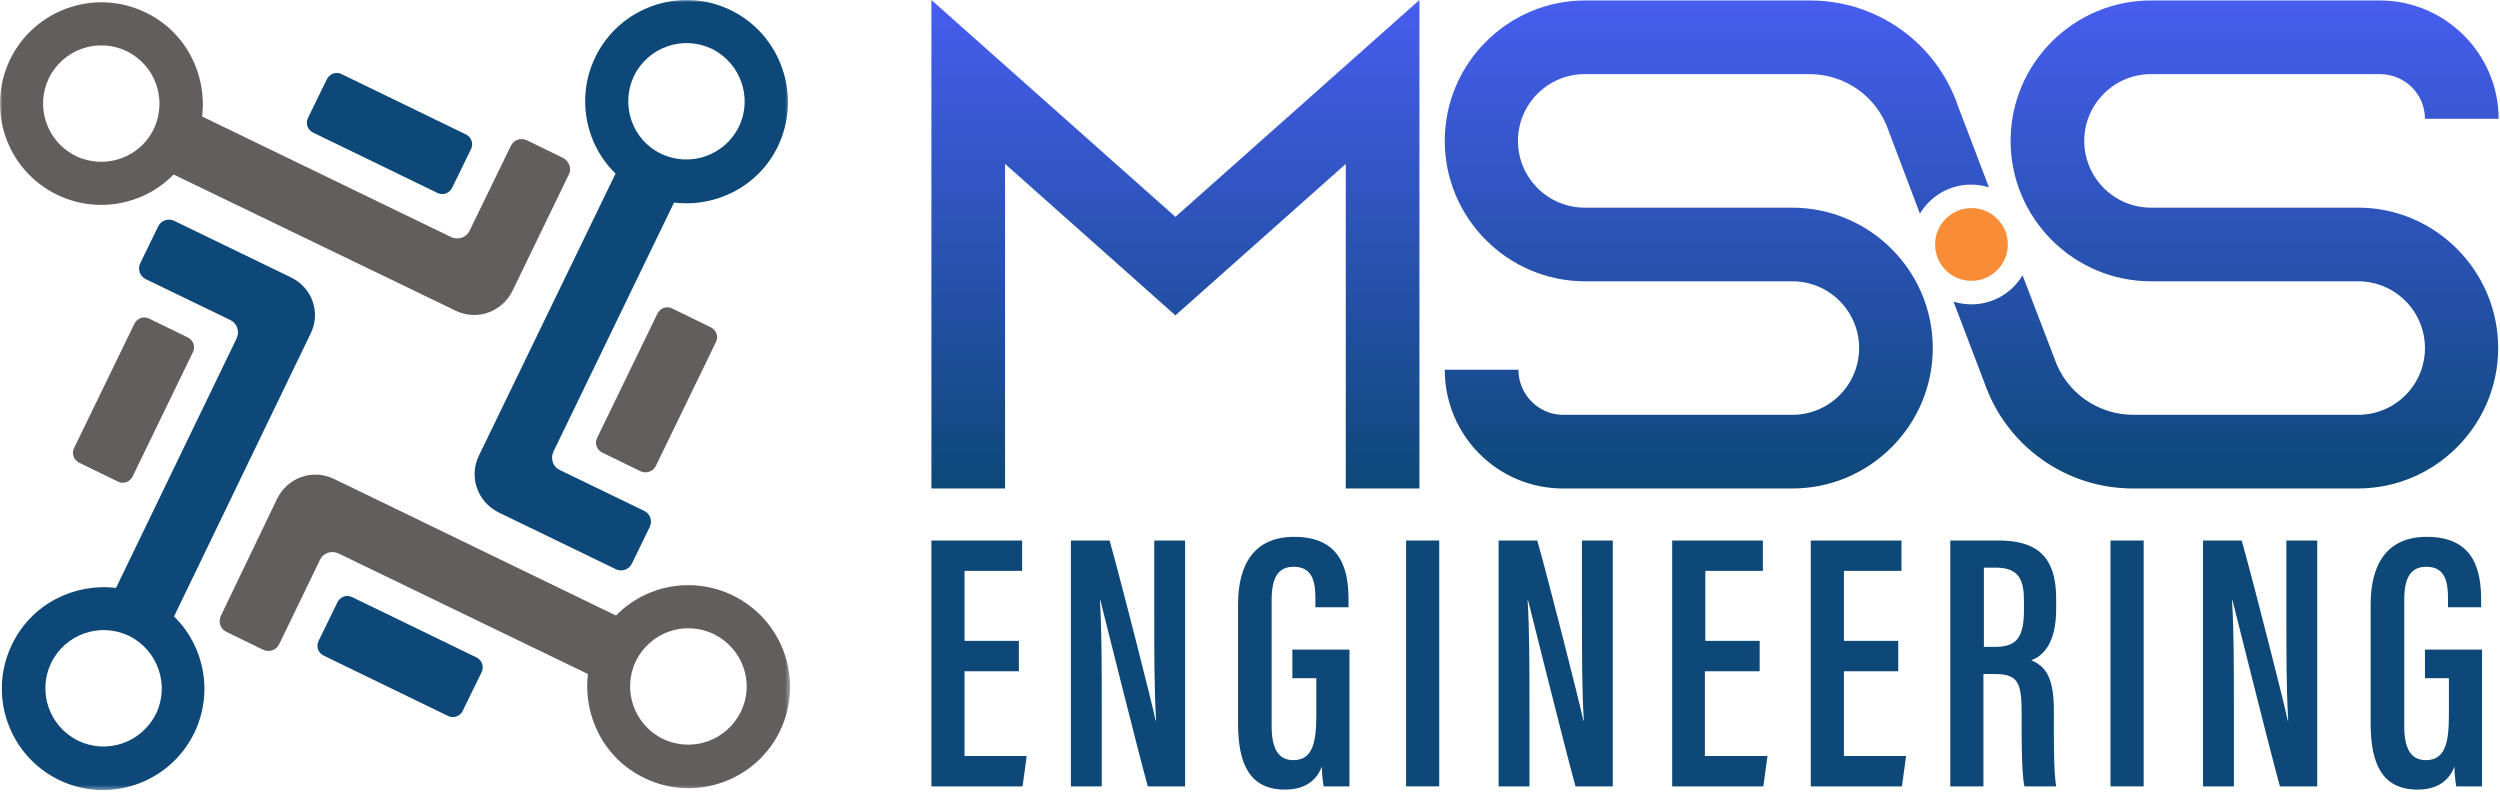 <?xml version="1.0" encoding="UTF-8"?> <svg xmlns="http://www.w3.org/2000/svg" width="543" height="172" viewBox="0 0 543 172" fill="none"><g clip-path="url(#clip0_1036_281)"><mask id="mask0_1036_281" style="mask-type:luminance" maskUnits="userSpaceOnUse" x="0" y="0" width="172" height="172"><path d="M171.6 0H0V171.6H171.6V0Z" fill="white"></path></mask><g mask="url(#mask0_1036_281)"><path d="M102.299 32.4L98.199 40.8C97.599 42 96.199 42.5 94.999 41.9L67.999 28.8C66.799 28.2 66.299 26.8 66.899 25.6L70.999 17.2C71.599 16 72.999 15.5 74.199 16.1L101.199 29.2C102.399 29.8 102.899 31.2 102.299 32.4Z" fill="#0D4878"></path><path d="M122.299 34.3L114.499 30.5C113.099 29.8 111.499 30.4 110.899 31.8L101.999 50.1C101.299 51.6 99.499 52.2 97.999 51.5L43.899 25.3C44.999 16.2 40.399 6.9 31.599 2.7C20.699 -2.6 7.499 2 2.199 12.9C-3.101 23.9 1.499 37 12.399 42.3C21.099 46.5 31.299 44.5 37.699 37.9L98.999 67.5C103.599 69.7 108.999 67.8 111.299 63.2L123.599 37.8C124.199 36.6 123.599 35 122.299 34.3ZM16.499 33.9C10.199 30.8 7.599 23.3 10.599 17C13.699 10.7 21.199 8.1 27.499 11.1C33.799 14.2 36.399 21.7 33.399 28C30.399 34.3 22.799 36.9 16.499 33.9Z" fill="#625E5D"></path><path d="M69.2 139.2L73.3 130.8C73.9 129.6 75.3 129.1 76.5 129.7L103.5 142.8C104.7 143.4 105.2 144.8 104.6 146L100.5 154.4C99.9 155.6 98.5 156.1 97.3 155.5L70.3 142.4C69.1 141.8 68.6 140.4 69.2 139.2Z" fill="#0D4878"></path><path d="M159.1 129.299C150.4 125.099 140.2 127.099 133.8 133.699L72.5 103.999C67.9 101.799 62.5 103.699 60.2 108.299L48 133.699C47.3 135.099 47.9 136.699 49.3 137.299L57.1 141.099C58.5 141.799 60.1 141.199 60.7 139.799L69.5 121.599C70.2 120.099 72 119.499 73.5 120.199L127.7 146.399C126.6 155.499 131.2 164.799 140 168.999C150.9 174.299 164.1 169.699 169.4 158.799C174.7 147.799 170.1 134.599 159.1 129.299ZM160.9 154.599C157.8 160.899 150.3 163.499 144 160.499C137.7 157.399 135.1 149.899 138.1 143.599C141.2 137.299 148.7 134.699 155 137.699C161.3 140.799 164 148.299 160.9 154.599Z" fill="#625E5D"></path><path d="M139.2 102.399L130.8 98.299C129.6 97.699 129.1 96.299 129.7 95.099L142.8 68.099C143.4 66.899 144.8 66.399 146 66.999L154.4 71.099C155.6 71.699 156.1 73.099 155.5 74.299L142.4 101.299C141.8 102.399 140.4 102.899 139.2 102.399Z" fill="#625E5D"></path><path d="M158.7 2.2C147.8 -3.1 134.6 1.5 129.3 12.4C125.1 21.1 127.1 31.3 133.7 37.7L104 99C101.8 103.6 103.7 109 108.3 111.3L133.7 123.6C135.1 124.3 136.7 123.7 137.3 122.3L141.1 114.5C141.8 113.1 141.2 111.5 139.8 110.9L121.6 102.1C120.1 101.4 119.5 99.6 120.2 98.1L146.4 44C155.5 45.1 164.8 40.5 169 31.7C174.2 20.7 169.6 7.5 158.7 2.2ZM160.5 27.5C157.4 33.8 149.9 36.4 143.6 33.4C137.3 30.4 134.7 22.8 137.7 16.5C140.8 10.2 148.3 7.6 154.6 10.6C160.9 13.7 163.5 21.3 160.5 27.5Z" fill="#0D4878"></path><path d="M32.398 69.2L40.798 73.3C41.998 73.9 42.498 75.3 41.898 76.5L28.798 103.5C28.198 104.7 26.798 105.2 25.598 104.6L17.198 100.5C15.998 99.9 15.498 98.5 16.098 97.3L29.198 70.3C29.798 69.1 31.198 68.6 32.398 69.2Z" fill="#625E5D"></path><path d="M63.297 60.299L37.897 47.999C36.497 47.299 34.897 47.899 34.297 49.299L30.497 57.099C29.797 58.499 30.397 60.099 31.797 60.699L49.997 69.499C51.497 70.199 52.097 71.999 51.397 73.499L25.197 127.699C16.097 126.599 6.797 131.199 2.597 139.999C-2.703 150.899 1.897 164.099 12.797 169.399C23.697 174.699 36.897 170.099 42.197 159.199C46.397 150.499 44.397 140.299 37.797 133.899L67.397 72.599C69.797 67.999 67.797 62.499 63.297 60.299ZM33.897 154.999C30.797 161.299 23.297 163.899 16.997 160.899C10.697 157.799 8.097 150.299 11.097 143.999C14.197 137.699 21.697 135.099 27.997 138.099C34.297 141.199 36.897 148.799 33.897 154.999Z" fill="#0D4878"></path></g><path d="M419.801 75.6C419.801 92.4 406.101 106.1 389.301 106.1H339.501C325.301 106.1 313.801 94.6 313.801 80.3H329.801C329.801 85.7 334.201 90.1 339.501 90.1H389.301C397.301 90.1 403.801 83.6 403.801 75.6C403.801 67.6 397.301 61.1 389.301 61.1H344.301C327.501 61.1 313.801 47.4 313.801 30.6C313.801 13.8 327.501 0.1 344.301 0.1H393.101C407.701 0.1 420.601 9.3 425.301 23.1L432.001 40.7C430.801 40.3 429.501 40.1 428.101 40.1C423.401 40.1 419.301 42.6 417.001 46.4L410.201 28.4C407.701 21 400.801 16.1 393.001 16.1H344.201C336.201 16.1 329.701 22.6 329.701 30.6C329.701 38.6 336.201 45.1 344.201 45.1H389.201C406.101 45.1 419.801 58.8 419.801 75.6Z" fill="url(#paint0_linear_1036_281)"></path><path d="M542.601 75.6C542.601 92.4 528.901 106.1 512.101 106.1H463.301C448.701 106.1 435.801 96.9 431.001 83.1L424.301 65.5C425.501 65.9 426.801 66.1 428.201 66.1C432.901 66.1 437.001 63.6 439.301 59.8L446.201 77.8C448.701 85.2 455.601 90.1 463.401 90.1H512.201C520.201 90.1 526.701 83.6 526.701 75.6C526.701 67.6 520.201 61.1 512.201 61.1H467.201C450.401 61.1 436.701 47.4 436.701 30.6C436.701 13.8 450.401 0.1 467.201 0.1H516.901C531.101 0.1 542.701 11.7 542.701 25.8H526.701C526.701 20.4 522.301 16.1 516.901 16.1H467.201C459.201 16.1 452.701 22.6 452.701 30.6C452.701 38.6 459.201 45.1 467.201 45.1H512.201C528.901 45.1 542.601 58.8 542.601 75.6Z" fill="url(#paint1_linear_1036_281)"></path><path d="M308.301 106.1H292.301V35.6L255.301 68.5L218.301 35.6V106.1H202.301V0L255.301 47.1L308.301 0V106.1Z" fill="url(#paint2_linear_1036_281)"></path><path d="M428.201 61C432.564 61 436.101 57.463 436.101 53.1C436.101 48.737 432.564 45.2 428.201 45.2C423.838 45.2 420.301 48.737 420.301 53.1C420.301 57.463 423.838 61 428.201 61Z" fill="#F98C36"></path><path d="M221.301 145.799H209.501V164.199H223.001L222.101 170.799H202.301V117.399H222.001V123.999H209.501V139.199H221.301V145.799Z" fill="#0D4878"></path><path d="M232.602 170.799V117.399H241.002C243.402 125.899 250.302 152.999 251.002 156.499H251.102C250.702 149.699 250.702 142.099 250.702 133.399V117.399H257.402V170.799H249.302C247.102 162.899 239.802 133.499 239.002 130.399H238.902C239.302 136.899 239.302 144.599 239.302 154.299V170.799H232.602Z" fill="#0D4878"></path><path d="M293.102 170.8H287.502C287.302 169.9 287.102 167.7 287.102 166.5C285.702 170.2 282.602 171.5 279.102 171.5C271.402 171.5 268.902 165.9 268.902 157.1V131.3C268.902 122.6 272.402 116.6 281.102 116.6C291.502 116.6 292.902 124.1 292.902 130.3V131.9H285.702V130C285.702 126.8 285.302 123.1 281.002 123.1C277.702 123.1 276.202 125.3 276.202 130.3V157.7C276.202 162.4 277.502 165.1 280.902 165.1C285.002 165.1 285.902 161.5 285.902 155.4V147.3H280.702V141.1H293.102V170.8Z" fill="#0D4878"></path><path d="M312.602 117.399V170.799H305.402V117.399H312.602Z" fill="#0D4878"></path><path d="M325.5 170.799V117.399H333.9C336.3 125.899 343.2 152.999 343.9 156.499H344C343.6 149.699 343.6 142.099 343.6 133.399V117.399H350.3V170.799H342.2C340 162.899 332.7 133.499 331.9 130.399H331.8C332.2 136.899 332.2 144.599 332.2 154.299V170.799H325.5Z" fill="#0D4878"></path><path d="M382.099 145.799H370.299V164.199H383.899L382.999 170.799H363.199V117.399H382.899V123.999H370.399V139.199H382.199V145.799H382.099Z" fill="#0D4878"></path><path d="M412.301 145.799H400.501V164.199H414.001L413.101 170.799H393.301V117.399H413.001V123.999H400.501V139.199H412.301V145.799Z" fill="#0D4878"></path><path d="M430.802 146.499V170.799H423.602V117.399H434.102C442.202 117.399 446.602 120.699 446.602 129.999V132.199C446.602 139.999 443.602 142.499 441.202 143.399C444.402 144.799 446.102 147.199 446.102 154.399C446.102 158.899 446.002 167.599 446.602 170.799H439.702C439.002 167.499 439.102 158.699 439.102 154.799C439.102 148.099 438.202 146.399 433.202 146.399H430.802V146.499ZM430.802 140.499H433.402C438.102 140.499 439.602 138.299 439.602 132.499V130.399C439.602 125.999 438.502 123.299 433.602 123.299H430.902V140.499H430.802Z" fill="#0D4878"></path><path d="M465.602 117.399V170.799H458.402V117.399H465.602Z" fill="#0D4878"></path><path d="M478.5 170.799V117.399H486.9C489.3 125.899 496.2 152.999 496.9 156.499H497C496.6 149.699 496.6 142.099 496.6 133.399V117.399H503.3V170.799H495.2C493 162.899 485.7 133.499 484.9 130.399H484.8C485.2 136.899 485.2 144.599 485.2 154.299V170.799H478.5Z" fill="#0D4878"></path><path d="M539.102 170.8H533.502C533.302 169.9 533.102 167.7 533.102 166.5C531.702 170.2 528.602 171.5 525.102 171.5C517.402 171.5 514.902 165.9 514.902 157.1V131.3C514.902 122.6 518.402 116.6 527.102 116.6C537.502 116.6 538.902 124.1 538.902 130.3V131.9H531.702V130C531.702 126.8 531.302 123.1 527.002 123.1C523.702 123.1 522.202 125.3 522.202 130.3V157.7C522.202 162.4 523.502 165.1 526.902 165.1C531.002 165.1 531.902 161.5 531.902 155.4V147.3H526.702V141.1H539.102V170.8Z" fill="#0D4878"></path></g><defs><linearGradient id="paint0_linear_1036_281" x1="372.901" y1="0.1" x2="372.901" y2="106.1" gradientUnits="userSpaceOnUse"><stop stop-color="#475DEF"></stop><stop offset="1" stop-color="#0D4878"></stop></linearGradient><linearGradient id="paint1_linear_1036_281" x1="483.501" y1="0.1" x2="483.501" y2="106.1" gradientUnits="userSpaceOnUse"><stop stop-color="#475DEF"></stop><stop offset="1" stop-color="#0D4878"></stop></linearGradient><linearGradient id="paint2_linear_1036_281" x1="255.301" y1="0" x2="255.301" y2="106.1" gradientUnits="userSpaceOnUse"><stop stop-color="#475DEF"></stop><stop offset="1" stop-color="#0D4878"></stop></linearGradient><clipPath id="clip0_1036_281"><rect width="542.6" height="171.6" fill="white"></rect></clipPath></defs></svg> 